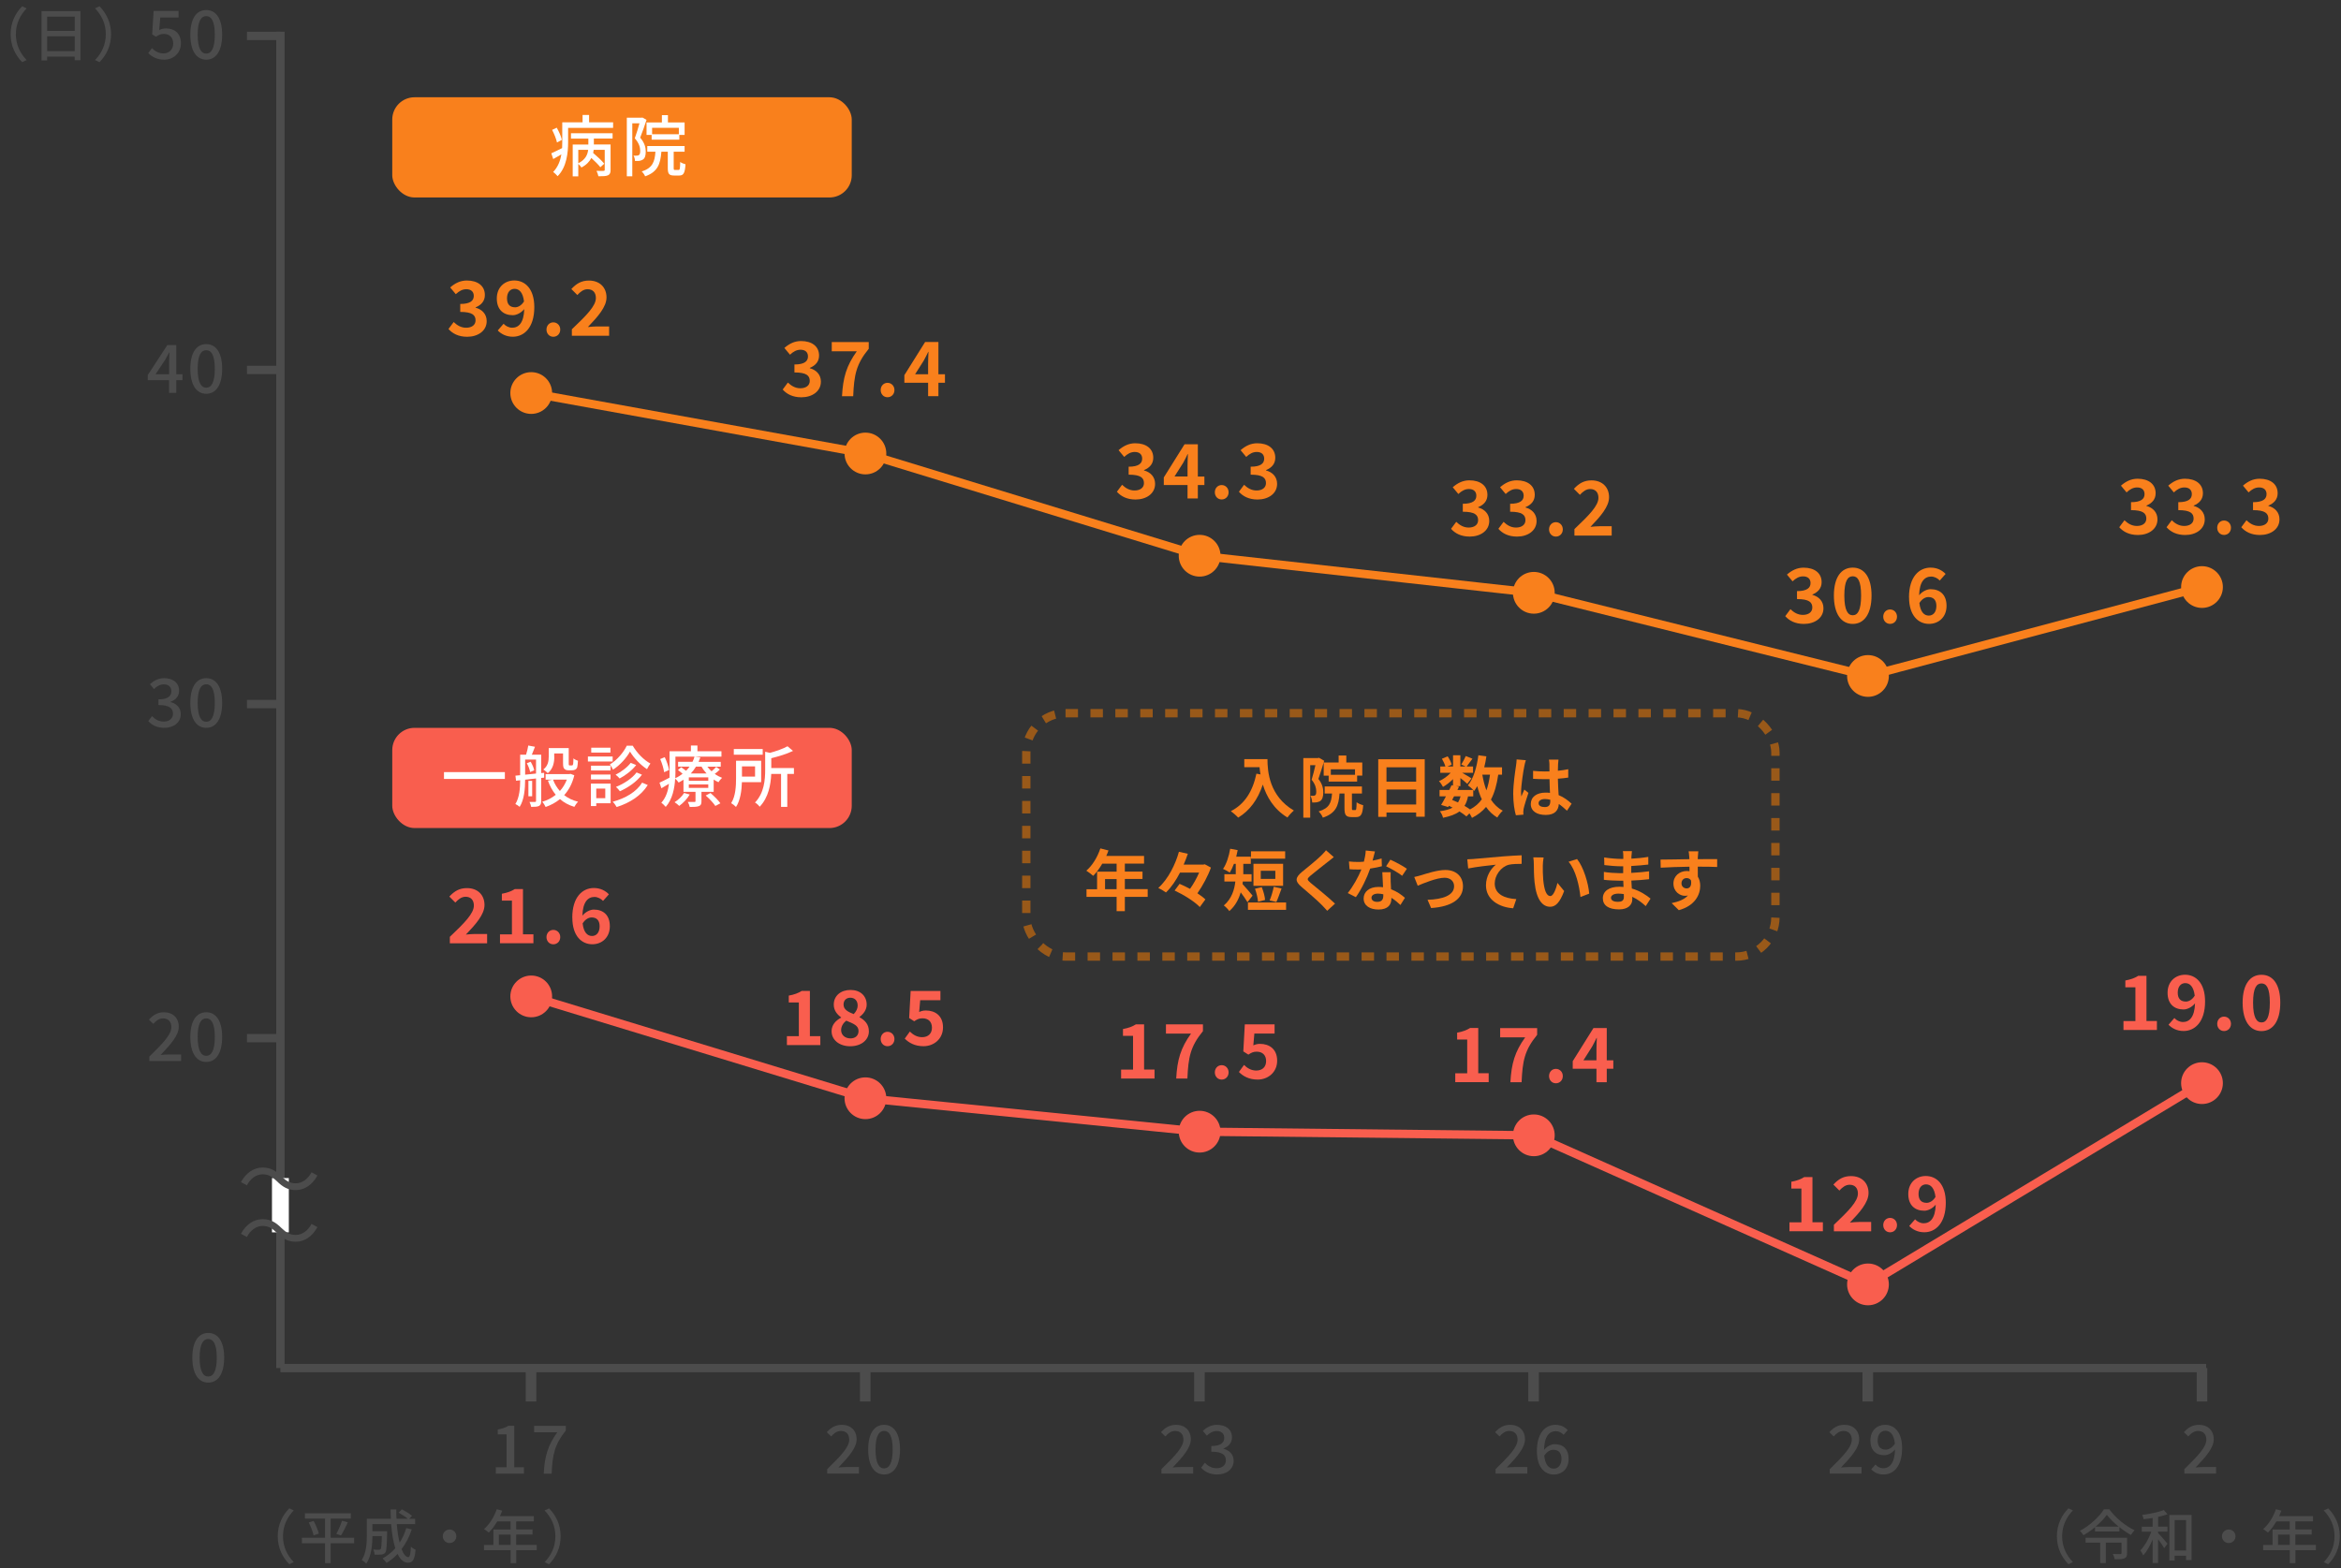 <?xml version="1.0" encoding="UTF-8"?><svg id="_レイヤー_2" xmlns="http://www.w3.org/2000/svg" width="500" height="335" viewBox="0 0 500 335"><rect x="0" y="0" width="500" height="335" fill="#333333" stroke="none"/><defs><style>.cls-1,.cls-2,.cls-3,.cls-4,.cls-5,.cls-6,.cls-7{fill:none;}.cls-1,.cls-2,.cls-3,.cls-5,.cls-6{stroke-width:1.78px;}.cls-1,.cls-2,.cls-4{stroke:#4c4c4c;}.cls-1,.cls-5,.cls-6,.cls-7{stroke-miterlimit:10;}.cls-8{opacity:.5;}.cls-3{stroke:#f9801c;}.cls-4{stroke-width:2.26px;}.cls-9{fill:#fff;}.cls-9,.cls-10,.cls-11,.cls-12,.cls-13{stroke-width:0px;}.cls-10{fill:#4c4c4c;}.cls-11{fill:#ff664d;}.cls-12{fill:#f9801c;}.cls-5{stroke:#ff7f00;stroke-dasharray:0 0 2.66 2.66;}.cls-6{stroke:#f95e4e;}.cls-7{stroke:#fff;stroke-width:3.6px;}.cls-13{fill:#f95e4e;}</style></defs><g class="cls-8"><rect class="cls-5" x="219.2" y="152.37" width="160" height="52" rx="8.38" ry="8.38"/></g><path class="cls-10" d="M4.74,1.34l.95.45c-1.36,1.42-2.3,3.22-2.3,5.52s.94,4.1,2.3,5.52l-.95.45c-1.42-1.44-2.47-3.44-2.47-5.97S3.31,2.77,4.74,1.34Z"/><path class="cls-10" d="M17.19,2.37v10.49h-1.24v-.76h-5.89v.81h-1.19V2.37h8.31ZM10.07,3.55v3.05h5.89v-3.05h-5.89ZM15.96,10.92v-3.17h-5.89v3.17h5.89Z"/><path class="cls-10" d="M21.25,13.28l-.95-.45c1.36-1.42,2.3-3.22,2.3-5.52s-.94-4.1-2.3-5.52l.95-.45c1.42,1.44,2.47,3.44,2.47,5.97s-1.05,4.54-2.47,5.97Z"/><rect class="cls-12" x="83.78" y="20.78" width="98.14" height="21.41" rx="4.76" ry="4.76"/><path class="cls-9" d="M130.95,26.13v1.19h-9.61v3.04c0,2.23-.29,5.34-2.24,7.28-.19-.24-.7-.73-.96-.89,1.04-1.07,1.53-2.41,1.76-3.76-.59.34-1.19.67-1.74.99l-.41-1.23c.61-.26,1.43-.67,2.31-1.11.01-.46.03-.89.03-1.3v-4.21h4.34v-1.57h1.39v1.57h5.14ZM118.96,30.43c-.14-.7-.59-1.83-1.04-2.68l.99-.47c.47.81.96,1.9,1.09,2.6l-1.03.56ZM121.96,28.46h8.88v1.14h-4v1.27h3.57v5.43c0,.61-.11.94-.56,1.16-.44.19-1.09.2-2.04.2-.06-.33-.24-.84-.41-1.16.67.03,1.31.03,1.5.01.2-.01.26-.07.26-.24v-4.26h-2.36c-.03.21-.06.44-.11.67.84.7,1.87,1.67,2.37,2.29l-.83.76c-.41-.53-1.19-1.31-1.93-1.98-.39.76-1.04,1.48-2.13,2.04-.11-.23-.41-.54-.66-.77v2.66h-1.19v-6.8h3.34v-1.27h-3.71v-1.14ZM123.51,34.88c1.54-.76,2-1.86,2.11-2.87h-2.11v2.87Z"/><path class="cls-9" d="M138.09,25.61c-.4,1.2-.9,2.68-1.36,3.8.97,1.13,1.19,2.11,1.19,2.97s-.17,1.41-.59,1.7c-.21.14-.49.24-.77.29-.27.03-.61.03-.94.01-.01-.33-.11-.83-.31-1.14.3.03.54.03.73.01.17,0,.31-.04.44-.13.2-.14.26-.49.26-.9,0-.71-.23-1.64-1.16-2.67.36-.96.73-2.23,1-3.2h-1.53v11.31h-1.17v-12.51h3.14l.2-.04.87.5ZM144.94,36.31c.26,0,.31-.23.34-1.71.26.21.79.41,1.13.5-.11,1.9-.44,2.4-1.33,2.4h-1.11c-1.09,0-1.34-.39-1.34-1.6v-3.49h-1.37c-.2,2.64-.79,4.33-3.47,5.26-.11-.31-.46-.81-.73-1.03,2.3-.74,2.79-2.07,2.93-4.23h-1.74v-1.21h7.97v1.21h-2.33v3.47c0,.39.04.43.3.43h.76ZM141.37,26.16v-1.56h1.29v1.56h3.56v2.67h-1.13v1.01h-5.91v-1.01h-1.09v-2.67h3.29ZM144.99,27.3h-5.71v1.38h5.71v-1.38Z"/><line class="cls-1" x1="59.89" y1="6.77" x2="59.89" y2="292.28"/><line class="cls-1" x1="59.89" y1="292.28" x2="471.2" y2="292.28"/><path class="cls-10" d="M31.66,11.35l.79-1.07c.6.6,1.36,1.13,2.46,1.13,1.19,0,2.08-.8,2.08-2.1s-.8-2.06-2-2.06c-.67,0-1.07.2-1.69.6l-.8-.51.31-5h5.33v1.39h-3.9l-.24,2.7c.46-.23.87-.36,1.44-.36,1.76,0,3.2.99,3.2,3.18s-1.7,3.5-3.54,3.5c-1.66,0-2.7-.67-3.44-1.4Z"/><path class="cls-10" d="M40.65,7.41c0-3.44,1.31-5.27,3.4-5.27s3.4,1.84,3.4,5.27-1.3,5.34-3.4,5.34-3.4-1.9-3.4-5.34ZM45.88,7.41c0-2.94-.76-3.97-1.83-3.97s-1.83,1.03-1.83,3.97.76,4.04,1.83,4.04,1.83-1.1,1.83-4.04Z"/><path class="cls-10" d="M36.12,81.23h-4.56v-1.1l4.18-6.41h1.91v6.24h1.33v1.27h-1.33v2.71h-1.54v-2.71ZM36.12,79.96v-2.58c0-.57.04-1.49.07-2.06h-.06c-.26.51-.54,1-.84,1.53l-2.07,3.11h2.9Z"/><path class="cls-10" d="M40.65,78.79c0-3.44,1.31-5.27,3.4-5.27s3.4,1.84,3.4,5.27-1.3,5.34-3.4,5.34-3.4-1.9-3.4-5.34ZM45.88,78.79c0-2.94-.76-3.97-1.83-3.97s-1.83,1.03-1.83,3.97.76,4.04,1.83,4.04,1.83-1.1,1.83-4.04Z"/><path class="cls-10" d="M31.67,154.06l.8-1.06c.61.63,1.4,1.16,2.48,1.16,1.19,0,2-.64,2-1.67,0-1.13-.74-1.86-3.11-1.86v-1.21c2.07,0,2.76-.76,2.76-1.74,0-.91-.61-1.47-1.61-1.47-.81,0-1.5.4-2.1,1l-.86-1.03c.83-.76,1.8-1.29,3.01-1.29,1.89,0,3.21.97,3.21,2.66,0,1.19-.7,1.97-1.81,2.38v.07c1.21.3,2.17,1.18,2.17,2.57,0,1.84-1.58,2.93-3.51,2.93-1.66,0-2.73-.66-3.43-1.44Z"/><path class="cls-10" d="M40.65,150.16c0-3.44,1.31-5.27,3.4-5.27s3.4,1.84,3.4,5.27-1.3,5.34-3.4,5.34-3.4-1.9-3.4-5.34ZM45.88,150.16c0-2.94-.76-3.97-1.83-3.97s-1.83,1.03-1.83,3.97.76,4.04,1.83,4.04,1.83-1.1,1.83-4.04Z"/><path class="cls-10" d="M31.9,225.74c2.93-2.87,4.7-4.7,4.7-6.3,0-1.11-.6-1.86-1.79-1.86-.83,0-1.51.53-2.07,1.17l-.93-.91c.9-.97,1.83-1.57,3.2-1.57,1.93,0,3.17,1.23,3.17,3.08s-1.7,3.76-3.88,6.04c.53-.06,1.2-.1,1.71-.1h2.67v1.4h-6.78v-.96Z"/><path class="cls-10" d="M40.65,221.54c0-3.44,1.31-5.27,3.4-5.27s3.4,1.84,3.4,5.27-1.3,5.34-3.4,5.34-3.4-1.9-3.4-5.34ZM45.88,221.54c0-2.94-.76-3.97-1.83-3.97s-1.83,1.03-1.83,3.97.76,4.04,1.83,4.04,1.83-1.1,1.83-4.04Z"/><path class="cls-10" d="M105.9,313.48h2.3v-7.03h-1.89v-1.04c.99-.17,1.69-.43,2.29-.8h1.24v8.87h2.06v1.36h-6v-1.36Z"/><path class="cls-10" d="M119.02,306h-4.94v-1.38h6.77v1c-2.41,3.01-2.86,5.24-3.03,9.23h-1.69c.19-3.71.9-6.07,2.89-8.84Z"/><path class="cls-10" d="M176.68,313.88c2.93-2.87,4.7-4.7,4.7-6.3,0-1.11-.6-1.86-1.79-1.86-.83,0-1.51.53-2.07,1.17l-.93-.91c.9-.97,1.83-1.57,3.2-1.57,1.93,0,3.17,1.23,3.17,3.08s-1.7,3.76-3.88,6.04c.53-.06,1.2-.1,1.71-.1h2.67v1.4h-6.78v-.96Z"/><path class="cls-10" d="M185.43,309.68c0-3.44,1.31-5.27,3.4-5.27s3.4,1.84,3.4,5.27-1.3,5.34-3.4,5.34-3.4-1.9-3.4-5.34ZM190.66,309.68c0-2.94-.76-3.97-1.83-3.97s-1.83,1.03-1.83,3.97.76,4.04,1.83,4.04,1.83-1.1,1.83-4.04Z"/><path class="cls-10" d="M248.06,313.88c2.93-2.87,4.7-4.7,4.7-6.3,0-1.11-.6-1.86-1.79-1.86-.83,0-1.51.53-2.07,1.17l-.93-.91c.9-.97,1.83-1.57,3.2-1.57,1.93,0,3.17,1.23,3.17,3.08s-1.7,3.76-3.88,6.04c.53-.06,1.2-.1,1.71-.1h2.67v1.4h-6.78v-.96Z"/><path class="cls-10" d="M256.54,313.58l.8-1.06c.61.63,1.4,1.16,2.49,1.16,1.19,0,2-.64,2-1.67,0-1.13-.74-1.86-3.11-1.86v-1.21c2.07,0,2.76-.76,2.76-1.74,0-.91-.61-1.47-1.61-1.47-.81,0-1.5.4-2.1,1l-.86-1.03c.83-.76,1.8-1.29,3.01-1.29,1.89,0,3.21.97,3.21,2.66,0,1.19-.7,1.97-1.81,2.38v.07c1.21.3,2.17,1.19,2.17,2.57,0,1.84-1.59,2.93-3.51,2.93-1.66,0-2.73-.66-3.43-1.44Z"/><path class="cls-10" d="M319.43,313.88c2.93-2.87,4.7-4.7,4.7-6.3,0-1.11-.6-1.86-1.79-1.86-.83,0-1.51.53-2.07,1.17l-.93-.91c.9-.97,1.83-1.57,3.2-1.57,1.93,0,3.17,1.23,3.17,3.08s-1.7,3.76-3.88,6.04c.53-.06,1.2-.1,1.71-.1h2.67v1.4h-6.78v-.96Z"/><path class="cls-10" d="M328.25,310.07c0-4.03,1.89-5.66,3.97-5.66,1.17,0,2.03.5,2.63,1.13l-.9,1c-.39-.46-1.03-.77-1.66-.77-1.33,0-2.44,1-2.51,4,.61-.76,1.53-1.23,2.29-1.23,1.76,0,2.96,1.04,2.96,3.16s-1.43,3.33-3.14,3.33c-2,0-3.63-1.58-3.63-4.96ZM329.83,310.98c.17,1.9.93,2.79,2.04,2.79.91,0,1.64-.77,1.64-2.07s-.63-1.96-1.74-1.96c-.59,0-1.31.33-1.94,1.24Z"/><path class="cls-10" d="M390.81,313.88c2.93-2.87,4.7-4.7,4.7-6.3,0-1.11-.6-1.86-1.79-1.86-.83,0-1.51.53-2.07,1.17l-.93-.91c.9-.97,1.83-1.57,3.2-1.57,1.93,0,3.17,1.23,3.17,3.08s-1.7,3.76-3.88,6.04c.53-.06,1.2-.1,1.71-.1h2.67v1.4h-6.78v-.96Z"/><path class="cls-10" d="M399.67,313.91l.9-1.01c.39.47,1.03.79,1.64.79,1.34,0,2.47-1.03,2.54-4.03-.61.79-1.53,1.24-2.3,1.24-1.77,0-2.96-1.04-2.96-3.16s1.43-3.33,3.13-3.33c2.01,0,3.64,1.58,3.64,4.97,0,4.03-1.9,5.64-3.97,5.64-1.19,0-2.04-.49-2.63-1.11ZM402.75,309.71c.63,0,1.39-.37,1.97-1.27-.19-1.89-.96-2.76-2.07-2.76-.9,0-1.61.76-1.61,2.06s.6,1.97,1.71,1.97Z"/><path class="cls-10" d="M41.08,290.05c0-3.44,1.31-5.27,3.4-5.27s3.4,1.84,3.4,5.27-1.3,5.34-3.4,5.34-3.4-1.9-3.4-5.34ZM46.3,290.05c0-2.94-.76-3.97-1.83-3.97s-1.83,1.03-1.83,3.97.76,4.04,1.83,4.04,1.83-1.1,1.83-4.04Z"/><line class="cls-4" x1="398.93" y1="292.28" x2="398.93" y2="299.42"/><line class="cls-4" x1="327.55" y1="292.28" x2="327.55" y2="299.42"/><line class="cls-4" x1="256.18" y1="292.28" x2="256.18" y2="299.42"/><line class="cls-4" x1="184.8" y1="292.28" x2="184.8" y2="299.42"/><line class="cls-4" x1="113.42" y1="292.28" x2="113.42" y2="299.42"/><line class="cls-4" x1="470.31" y1="292.28" x2="470.31" y2="299.42"/><line class="cls-2" x1="59.89" y1="221.8" x2="52.75" y2="221.8"/><line class="cls-2" x1="59.89" y1="150.42" x2="52.75" y2="150.42"/><line class="cls-2" x1="59.89" y1="79.04" x2="52.75" y2="79.04"/><line class="cls-2" x1="59.89" y1="7.67" x2="52.75" y2="7.67"/><path class="cls-10" d="M466.54,313.88c2.93-2.87,4.7-4.7,4.7-6.3,0-1.11-.6-1.86-1.79-1.86-.83,0-1.51.53-2.07,1.17l-.93-.91c.9-.97,1.83-1.57,3.2-1.57,1.93,0,3.17,1.23,3.17,3.08s-1.7,3.76-3.88,6.04c.53-.06,1.2-.1,1.71-.1h2.67v1.4h-6.78v-.96Z"/><path class="cls-10" d="M441.79,322.25l.95.45c-1.36,1.42-2.3,3.22-2.3,5.52s.94,4.1,2.3,5.52l-.95.45c-1.42-1.44-2.47-3.44-2.47-5.97s1.05-4.54,2.47-5.97Z"/><path class="cls-10" d="M450.52,322.47c1.34,1.84,3.45,3.55,5.39,4.46-.29.29-.56.69-.77,1.02-.81-.45-1.67-1.04-2.47-1.69v.94h-5.21v-.92c-.76.64-1.61,1.22-2.47,1.72-.15-.28-.49-.69-.75-.94,2.11-1.12,4.17-3.04,5.12-4.6h1.17ZM454.3,331.85c0,.59-.12.9-.57,1.09-.44.19-1.1.2-2.06.2-.06-.35-.24-.81-.4-1.14.67.04,1.41.02,1.59.02.2-.01.26-.05.26-.2v-2.24h-3.34v4.37h-1.21v-4.37h-3.12v-1.05h8.86v3.31ZM452.5,326.16c-1-.83-1.91-1.71-2.51-2.52-.56.8-1.41,1.69-2.4,2.52h4.91Z"/><path class="cls-10" d="M460.93,326.16h2.01v1.07h-2.01v.29c.49.49,1.72,1.91,2.01,2.29l-.7.95c-.25-.45-.82-1.25-1.31-1.91v5.09h-1.16v-5.02c-.56,1.32-1.27,2.6-2.01,3.39-.12-.33-.4-.77-.61-1.08.91-.91,1.81-2.51,2.34-3.99h-2.04v-1.07h2.32v-1.86c-.65.11-1.31.19-1.92.26-.05-.25-.2-.64-.32-.9,1.64-.22,3.52-.61,4.64-1.05l.77.9c-.59.22-1.27.41-2,.55v2.1ZM468.09,323.65v9.65h-1.19v-.92h-2.44v1.01h-1.12v-9.73h4.75ZM466.91,331.26v-6.5h-2.44v6.5h2.44Z"/><path class="cls-10" d="M477.47,328.22c0,.8-.65,1.45-1.45,1.45s-1.45-.65-1.45-1.45.65-1.45,1.45-1.45,1.45.65,1.45,1.45Z"/><path class="cls-10" d="M494.65,331.2h-4.39v2.76h-1.2v-2.76h-5.69v-1.12h2.01v-3.3h3.67v-1.72h-2.86c-.54.92-1.16,1.75-1.8,2.37-.22-.2-.72-.57-1.01-.75,1.15-.99,2.15-2.57,2.72-4.24l1.17.31c-.15.39-.32.8-.49,1.17h7.24v1.12h-3.77v1.72h3.49v1.09h-3.49v2.21h4.39v1.12ZM489.06,330.07v-2.21h-2.51v2.21h2.51Z"/><path class="cls-10" d="M497.27,334.2l-.95-.45c1.36-1.42,2.3-3.22,2.3-5.52s-.94-4.1-2.3-5.52l.95-.45c1.42,1.44,2.47,3.44,2.47,5.97s-1.05,4.54-2.47,5.97Z"/><line class="cls-7" x1="59.89" y1="251.69" x2="59.89" y2="263.29"/><path class="cls-10" d="M56.1,250.89c-1.41,0-2.64.95-3.37,2.35l-1.27-.68c1.12-2.03,2.77-3.12,4.66-3.12,1.62,0,2.76.66,4.01,1.91.96.91,1.75,1.46,3.03,1.46,1.41,0,2.64-.95,3.37-2.35l1.27.68c-1.12,2.03-2.76,3.12-4.66,3.12-1.62,0-2.76-.66-4.01-1.91-.96-.91-1.73-1.46-3.03-1.46Z"/><path class="cls-10" d="M56.1,261.92c-1.41,0-2.64.95-3.37,2.35l-1.27-.68c1.12-2.03,2.77-3.12,4.66-3.12,1.62,0,2.76.66,4.01,1.91.96.91,1.75,1.46,3.03,1.46,1.41,0,2.64-.95,3.37-2.35l1.27.68c-1.12,2.03-2.76,3.12-4.66,3.12-1.62,0-2.76-.66-4.01-1.91-.96-.91-1.73-1.46-3.03-1.46Z"/><rect class="cls-13" x="83.78" y="155.5" width="98.14" height="21.41" rx="4.76" ry="4.76"/><path class="cls-11" d="M107.83,164.96v1.46h-13v-1.46h13Z"/><path class="cls-11" d="M115.59,166.19v4.93c0,.56-.11.89-.47,1.07-.36.17-.87.2-1.67.2-.04-.29-.2-.79-.36-1.06.53.01,1.03.01,1.17,0,.17,0,.23-.06.23-.21v-4.8l-2.33.26c-.01,1.83-.17,4.26-1.17,5.8-.19-.19-.64-.47-.91-.6.89-1.43,1.01-3.43,1.03-5.08l-.89.1-.13-1.08,1.01-.1v-4.38h1.26c.19-.61.39-1.39.47-1.96l1.43.27c-.23.57-.47,1.19-.67,1.69h2v3.93l.63-.06v1.03s-.63.07-.63.07ZM114.49,165.26v-2.98h-2.33v3.23l2.33-.24ZM113.33,162.74c.36.56.67,1.33.77,1.83l-.87.37c-.09-.51-.37-1.3-.71-1.87l.81-.33ZM113.66,170.12h-.8v-3.29h.8v3.29ZM122.66,165.62c-.41,1.76-1.17,3.16-2.16,4.26.81.64,1.81,1.13,2.97,1.41-.26.24-.63.76-.8,1.09-1.2-.36-2.21-.91-3.07-1.66-.9.74-1.93,1.29-3.06,1.69-.16-.33-.47-.86-.73-1.11,1.06-.31,2.04-.81,2.89-1.49-.7-.86-1.26-1.87-1.67-3.03l.94-.21h-1.43v-1.18h5.07l.23-.06.81.3ZM118.39,161.69c0,1.14-.23,2.56-1.39,3.49-.2-.21-.69-.63-.96-.77,1.03-.79,1.16-1.86,1.16-2.74v-1.84h4.27v3.21c0,.24,0,.4.06.44.04.04.11.06.2.06h.31c.1,0,.2-.01.24-.04.06-.04.11-.13.14-.31s.04-.61.06-1.16c.21.2.64.41.96.51-.03.54-.09,1.16-.16,1.39-.09.24-.24.41-.46.51-.17.09-.46.13-.69.13h-.73c-.29,0-.64-.07-.84-.29-.21-.2-.3-.46-.3-1.27v-2.03h-1.89v.71ZM118.12,166.56c.33.91.83,1.73,1.46,2.44.63-.69,1.13-1.51,1.49-2.44h-2.94Z"/><path class="cls-11" d="M130.85,162.69h-5.28v-1.06h5.28v1.06ZM130.42,171.61h-3.07v.6h-1.14v-4.8h4.21v4.2ZM130.41,164.61h-4.18v-1.03h4.18v1.03ZM126.22,165.48h4.18v1.04h-4.18v-1.04ZM130.38,160.79h-4.1v-1.04h4.1v1.04ZM127.35,168.48v2.06h1.93v-2.06h-1.93ZM135.14,159.32c.91,1.56,2.38,3.07,3.78,3.81-.24.31-.53.8-.73,1.2-1.37-.89-2.84-2.41-3.63-3.76-.73,1.31-2.11,2.9-3.63,3.86-.14-.33-.44-.81-.67-1.11,1.51-.9,2.94-2.59,3.61-4h1.26ZM138.35,167.72c-1.39,2.24-3.78,3.8-6.64,4.7-.19-.34-.53-.83-.84-1.13,2.73-.73,5.08-2.13,6.28-4.08l1.2.51ZM135.88,163.45c-.89,1.13-2.26,2.2-3.54,2.87-.21-.26-.56-.6-.86-.81,1.16-.56,2.51-1.57,3.23-2.53l1.17.47ZM137.11,165.52c-1.13,1.49-2.93,2.74-4.71,3.53-.2-.29-.54-.67-.84-.93,1.64-.64,3.46-1.81,4.4-3.09l1.16.49Z"/><path class="cls-11" d="M153.75,164.41c-.33.34-.73.67-1.1.93.5.36,1.03.64,1.57.84-.24.23-.6.64-.76.94-.36-.16-.7-.34-1.03-.57v2.63h-2.61v2c0,.59-.11.87-.54,1.04-.46.17-1.06.19-1.96.19-.07-.33-.24-.79-.41-1.07.61.01,1.21.01,1.4,0,.19,0,.24-.04.24-.2v-1.96h-2.57v-2.6c-.33.21-.67.43-1.04.61-.16-.27-.47-.63-.74-.83-.11,2.03-.57,4.41-2.01,6.03-.2-.24-.69-.73-.94-.88,1.03-1.14,1.46-2.61,1.63-4.06-.54.34-1.09.67-1.61.96l-.41-1.19c.56-.24,1.31-.64,2.14-1.07.01-.37.01-.73.01-1.07v-4.57h4.56v-1.23h1.39v1.23h5.13v1.14h-9.83v3.43c0,.37-.01.77-.03,1.19.59-.27,1.1-.6,1.56-.96-.3-.27-.67-.56-.99-.79l.7-.6c.31.21.7.5,1.03.76.29-.29.54-.59.76-.89h-2.46v-1.03h3.08c.19-.37.33-.74.43-1.11l1.24.16c-.1.31-.23.64-.37.96h4.73v1.03h-2.86c.26.34.56.69.9.99.36-.3.76-.67.99-.94l.8.57ZM141.85,164.98c-.1-.74-.44-1.91-.84-2.81l.97-.4c.43.89.81,2.03.91,2.74l-1.04.47ZM147.31,169.75c-.53.93-1.43,1.84-2.24,2.43-.21-.23-.69-.61-.99-.79.8-.5,1.59-1.23,2.03-1.97l1.2.33ZM151.28,166.08h-4.16v.73h4.16v-.73ZM151.28,167.59h-4.16v.74h4.16v-.74ZM148.65,163.79c-.3.5-.67,1-1.1,1.46h3.36c-.41-.46-.79-.94-1.07-1.46h-1.19ZM151.75,169.43c.76.66,1.69,1.56,2.11,2.19l-1.07.57c-.39-.61-1.29-1.57-2.06-2.23l1.01-.53Z"/><path class="cls-11" d="M158.46,167.12c-.06,1.73-.31,3.84-1.26,5.28-.2-.23-.76-.66-1.03-.81.96-1.51,1.04-3.7,1.04-5.33v-3.73h5.36v4.58h-4.11ZM162.9,161.24h-6.17v-1.21h6.17v1.21ZM158.47,163.74v2.18h2.8v-2.18h-2.8ZM169.58,165.35h-1.43v7.04h-1.33v-7.04h-2.1c-.09,2.2-.56,5.03-2.47,7.01-.19-.29-.66-.74-.99-.9,1.97-2.06,2.17-4.86,2.17-7.01v-3.84l1.01.24c1.41-.39,2.87-.9,3.76-1.41l1.17.99c-1.29.64-3.03,1.16-4.64,1.56v2.1h4.84v1.27Z"/><path class="cls-9" d="M107.83,164.96v1.46h-13v-1.46h13Z"/><path class="cls-9" d="M115.59,166.19v4.93c0,.56-.11.89-.47,1.07-.36.17-.87.2-1.67.2-.04-.29-.2-.79-.36-1.06.53.01,1.03.01,1.17,0,.17,0,.23-.06.23-.21v-4.8l-2.33.26c-.01,1.83-.17,4.26-1.17,5.8-.19-.19-.64-.47-.91-.6.89-1.43,1.01-3.43,1.03-5.08l-.89.1-.13-1.08,1.01-.1v-4.38h1.26c.19-.61.39-1.39.47-1.96l1.43.27c-.23.57-.47,1.19-.67,1.69h2v3.93l.63-.06v1.03s-.63.07-.63.07ZM114.49,165.26v-2.98h-2.33v3.23l2.33-.24ZM113.33,162.74c.36.56.67,1.33.77,1.83l-.87.37c-.09-.51-.37-1.3-.71-1.87l.81-.33ZM113.66,170.12h-.8v-3.29h.8v3.29ZM122.66,165.62c-.41,1.76-1.17,3.16-2.16,4.26.81.64,1.81,1.13,2.97,1.41-.26.24-.63.76-.8,1.09-1.2-.36-2.21-.91-3.07-1.66-.9.74-1.93,1.29-3.06,1.69-.16-.33-.47-.86-.73-1.11,1.06-.31,2.04-.81,2.89-1.49-.7-.86-1.26-1.87-1.67-3.03l.94-.21h-1.43v-1.18h5.07l.23-.06.81.3ZM118.39,161.69c0,1.14-.23,2.56-1.39,3.49-.2-.21-.69-.63-.96-.77,1.03-.79,1.16-1.86,1.16-2.74v-1.84h4.27v3.21c0,.24,0,.4.06.44.04.04.11.06.2.06h.31c.1,0,.2-.01.24-.04.06-.04.11-.13.14-.31s.04-.61.06-1.16c.21.2.64.41.96.51-.03.54-.09,1.16-.16,1.39-.09.24-.24.41-.46.51-.17.09-.46.13-.69.13h-.73c-.29,0-.64-.07-.84-.29-.21-.2-.3-.46-.3-1.27v-2.03h-1.89v.71ZM118.12,166.56c.33.91.83,1.73,1.46,2.44.63-.69,1.13-1.51,1.49-2.44h-2.94Z"/><path class="cls-9" d="M130.85,162.69h-5.28v-1.06h5.28v1.06ZM130.42,171.61h-3.07v.6h-1.14v-4.8h4.21v4.2ZM130.41,164.61h-4.18v-1.03h4.18v1.03ZM126.22,165.48h4.18v1.04h-4.18v-1.04ZM130.38,160.79h-4.1v-1.04h4.1v1.04ZM127.35,168.48v2.06h1.93v-2.06h-1.93ZM135.14,159.32c.91,1.56,2.38,3.07,3.78,3.81-.24.31-.53.8-.73,1.2-1.37-.89-2.84-2.41-3.63-3.76-.73,1.31-2.11,2.9-3.63,3.86-.14-.33-.44-.81-.67-1.11,1.51-.9,2.94-2.59,3.61-4h1.26ZM138.35,167.72c-1.39,2.24-3.78,3.8-6.64,4.7-.19-.34-.53-.83-.84-1.13,2.73-.73,5.08-2.13,6.28-4.08l1.2.51ZM135.88,163.45c-.89,1.13-2.26,2.2-3.54,2.87-.21-.26-.56-.6-.86-.81,1.16-.56,2.51-1.57,3.23-2.53l1.17.47ZM137.11,165.52c-1.13,1.49-2.93,2.74-4.71,3.53-.2-.29-.54-.67-.84-.93,1.64-.64,3.46-1.81,4.4-3.09l1.16.49Z"/><path class="cls-9" d="M153.75,164.41c-.33.34-.73.67-1.1.93.5.36,1.03.64,1.57.84-.24.23-.6.64-.76.94-.36-.16-.7-.34-1.03-.57v2.63h-2.61v2c0,.59-.11.87-.54,1.04-.46.17-1.06.19-1.96.19-.07-.33-.24-.79-.41-1.07.61.01,1.21.01,1.4,0,.19,0,.24-.04.24-.2v-1.96h-2.57v-2.6c-.33.21-.67.43-1.04.61-.16-.27-.47-.63-.74-.83-.11,2.03-.57,4.41-2.01,6.03-.2-.24-.69-.73-.94-.88,1.03-1.14,1.46-2.61,1.63-4.06-.54.34-1.09.67-1.61.96l-.41-1.19c.56-.24,1.31-.64,2.14-1.07.01-.37.01-.73.01-1.07v-4.57h4.56v-1.23h1.39v1.23h5.13v1.14h-9.83v3.43c0,.37-.01.77-.03,1.19.59-.27,1.1-.6,1.56-.96-.3-.27-.67-.56-.99-.79l.7-.6c.31.21.7.5,1.03.76.29-.29.54-.59.76-.89h-2.46v-1.03h3.08c.19-.37.33-.74.43-1.11l1.24.16c-.1.31-.23.64-.37.96h4.73v1.03h-2.86c.26.34.56.69.9.99.36-.3.76-.67.99-.94l.8.57ZM141.85,164.98c-.1-.74-.44-1.91-.84-2.81l.97-.4c.43.89.81,2.03.91,2.74l-1.04.47ZM147.31,169.75c-.53.93-1.43,1.84-2.24,2.43-.21-.23-.69-.61-.99-.79.8-.5,1.59-1.23,2.03-1.97l1.2.33ZM151.28,166.08h-4.16v.73h4.16v-.73ZM151.28,167.59h-4.16v.74h4.16v-.74ZM148.65,163.79c-.3.5-.67,1-1.1,1.46h3.36c-.41-.46-.79-.94-1.07-1.46h-1.19ZM151.75,169.43c.76.66,1.69,1.56,2.11,2.19l-1.07.57c-.39-.61-1.29-1.57-2.06-2.23l1.01-.53Z"/><path class="cls-9" d="M158.46,167.12c-.06,1.73-.31,3.84-1.26,5.28-.2-.23-.76-.66-1.03-.81.96-1.51,1.04-3.7,1.04-5.33v-3.73h5.36v4.58h-4.11ZM162.9,161.24h-6.17v-1.21h6.17v1.21ZM158.47,163.74v2.18h2.8v-2.18h-2.8ZM169.58,165.35h-1.43v7.04h-1.33v-7.04h-2.1c-.09,2.2-.56,5.03-2.47,7.01-.19-.29-.66-.74-.99-.9,1.97-2.06,2.17-4.86,2.17-7.01v-3.84l1.01.24c1.41-.39,2.87-.9,3.76-1.41l1.17.99c-1.29.64-3.03,1.16-4.64,1.56v2.1h4.84v1.27Z"/><path class="cls-12" d="M270.71,162.16c0,2.7.39,7.91,5.64,11.01-.37.3-1.07,1.04-1.37,1.49-2.96-1.79-4.47-4.49-5.26-7.04-1.07,3.2-2.79,5.57-5.27,7.06-.31-.36-1.11-1.06-1.56-1.38,2.97-1.5,4.67-4.26,5.46-8.01l.87.16c-.1-.54-.16-1.06-.2-1.54h-3.26v-1.73h4.94Z"/><path class="cls-12" d="M282.83,162.54c-.37,1.21-.84,2.77-1.24,3.88.86,1.08,1.04,2.04,1.04,2.87,0,.91-.19,1.51-.63,1.83-.23.16-.5.24-.83.3-.24.03-.59.04-.91.03-.01-.4-.14-1.04-.37-1.44.26.01.44.01.63.01.16-.01.29-.04.4-.13.16-.11.21-.4.21-.8,0-.66-.19-1.54-.99-2.5.29-.9.59-2.14.81-3.11h-1.11v11.21h-1.47v-12.73h3.1l.24-.07,1.11.64ZM289.45,173.07c.23,0,.27-.21.3-1.67.31.26,1,.53,1.41.63-.14,2-.51,2.54-1.53,2.54h-.96c-1.24,0-1.51-.49-1.51-1.94v-3.1h-1.06c-.17,2.58-.77,4.23-3.56,5.16-.14-.4-.56-1.03-.9-1.33,2.29-.69,2.71-1.84,2.86-3.83h-1.57v-1.51h7.96v1.51h-2.14v3.08c0,.41.03.46.23.46h.47ZM285.91,162.91v-1.5h1.64v1.5h3.41v2.8h-1.1v1.27h-6.08v-1.26h-1.06v-2.81h3.19ZM289.41,164.36h-5.17v1.17h5.17v-1.17Z"/><path class="cls-12" d="M304.3,162.21v12.28h-1.83v-.9h-6.34v.93h-1.76v-12.31h9.93ZM296.13,163.93v3.07h6.34v-3.07h-6.34ZM302.47,171.88v-3.2h-6.34v3.2h6.34Z"/><path class="cls-12" d="M320,165.5c-.3,2.11-.79,3.88-1.56,5.33.66,1.01,1.49,1.83,2.53,2.37-.39.34-.91,1-1.17,1.47-.97-.59-1.76-1.34-2.4-2.27-.79.94-1.77,1.71-3.01,2.34-.1-.24-.31-.63-.54-.97l-.64.66c-.39-.33-.9-.7-1.49-1.07-.84.63-1.98,1.04-3.51,1.36-.1-.49-.4-1.06-.67-1.4,1.16-.16,2.04-.39,2.71-.77-.26-.14-.53-.27-.8-.39l-.16.27-1.49-.46c.31-.5.67-1.14,1.03-1.83h-1.36v-1.37h2.07c.17-.36.34-.7.49-1.01l.31.07v-1.37c-.66.66-1.43,1.26-2.14,1.66-.19-.37-.54-.93-.86-1.23.87-.36,1.83-1.04,2.51-1.79h-2.23v-1.34h1.09c-.13-.49-.44-1.14-.74-1.66l1.23-.51c.37.54.74,1.27.86,1.77l-.91.4h1.2v-2.4h1.56v2.4h1.13l-.94-.42c.33-.51.73-1.27.96-1.81l1.43.57c-.44.61-.89,1.21-1.23,1.66h1.36v1.34h-2.34c.69.39,1.7.99,2.01,1.2l-.9,1.17c-.31-.3-.91-.8-1.47-1.24v1.73h-.91l.61.13-.34.69h3.4c-.33-.33-.84-.77-1.16-.99,1.21-1.46,1.9-3.88,2.24-6.43l1.71.23c-.11.8-.27,1.58-.46,2.34h3.8v1.57h-.8ZM310.15,170.9c.43.17.84.34,1.26.54.23-.36.41-.79.54-1.3h-1.39l-.41.76ZM313.55,170.14c-.16.8-.4,1.47-.76,2.03.44.26.86.51,1.19.76,1.06-.56,1.89-1.27,2.51-2.16-.4-.84-.71-1.79-.97-2.81-.2.37-.43.71-.66,1.03-.06-.06-.11-.13-.2-.21v1.37h-1.11ZM316.6,165.5c.2,1.2.49,2.33.87,3.36.36-.97.61-2.1.77-3.36h-1.64Z"/><path class="cls-12" d="M325.57,163.7c-.21.96-.69,4.1-.69,5.53,0,.29.01.64.06.93.19-.5.43-.99.64-1.47l.87.71c-.4,1.17-.86,2.63-1.03,3.4-.04.2-.07.51-.07.67,0,.14.01.38.03.58l-1.61.13c-.3-1-.57-2.63-.57-4.57,0-2.16.43-4.86.59-5.96.06-.4.13-.94.14-1.4l1.97.17c-.11.29-.29,1.01-.33,1.27ZM332.78,163.2c-.01.31-.03.84-.04,1.47.79-.07,1.53-.19,2.21-.33v1.79c-.69.1-1.43.19-2.21.24.03,1.39.1,2.53.16,3.5,1.19.49,2.09,1.21,2.77,1.84l-.99,1.5c-.6-.56-1.17-1.06-1.74-1.44-.09,1.37-.86,2.34-2.79,2.34s-3.2-.83-3.2-2.33,1.23-2.44,3.17-2.44c.33,0,.64.01.93.06-.03-.89-.09-1.93-.1-2.94-.34.01-.69.01-1.01.01-.84,0-1.66-.03-2.5-.08v-1.7c.81.09,1.64.13,2.5.13.33,0,.67,0,1-.01,0-.7-.01-1.29-.01-1.58,0-.21-.04-.66-.1-.94h2.04c-.04.27-.07.61-.09.93ZM329.95,172.43c.87,0,1.17-.46,1.17-1.3v-.26c-.37-.1-.76-.16-1.14-.16-.81,0-1.36.34-1.36.89,0,.58.57.83,1.33.83Z"/><path class="cls-12" d="M245.13,191.61h-4.88v3.06h-1.76v-3.06h-6.43v-1.63h2.26v-3.76h4.17v-1.7h-3.06c-.59,1.01-1.27,1.93-1.94,2.6-.33-.29-1.06-.86-1.47-1.1,1.29-1.09,2.39-2.91,3-4.76l1.73.44c-.13.4-.29.79-.47,1.17h8.07v1.64h-4.1v1.7h3.77v1.58h-3.77v2.17h4.88v1.63ZM238.49,189.98v-2.17h-2.47v2.17h2.47Z"/><path class="cls-12" d="M258.63,185.37c-.61,1.74-1.73,3.83-2.88,5.48.67.44,1.27.89,1.7,1.31l-1.19,1.63c-1.07-1.14-3.44-2.63-5.38-3.53l1.06-1.43c.7.3,1.47.67,2.23,1.07.76-1.06,1.46-2.34,1.94-3.47h-4.08c-.83,1.61-1.83,3.13-3,4.24-.4-.3-1.16-.74-1.64-.96,2.14-1.9,3.7-5.14,4.41-7.73l1.9.43c-.26.76-.54,1.53-.89,2.31h4.2l.31-.07,1.31.7Z"/><path class="cls-12" d="M266.44,192.75c-.33-.57-.91-1.4-1.44-2.1-.43,1.47-1.17,2.91-2.44,4-.23-.36-.86-.99-1.17-1.2,1.69-1.44,2.26-3.37,2.46-5.11h-2.34v-1.57h2.43v-2.21h-.39c-.27.71-.57,1.36-.89,1.87-.33-.24-1.06-.63-1.44-.79.73-1.03,1.26-2.7,1.53-4.31l1.6.3c-.09.47-.2.94-.31,1.4h3.11v1.53h-1.6v2.21h1.77v1.57h-1.87c-.01.19-.03.36-.06.54.57.59,1.83,2.1,2.14,2.47l-1.09,1.4ZM274.69,192.81v1.57h-8.15v-1.57h8.15ZM274.49,183.45h-7.3v-1.57h7.3v1.57ZM274.05,189.25h-6.33v-4.7h6.33v4.7ZM268.69,192.65c-.04-.73-.33-1.9-.64-2.77l1.44-.34c.36.86.66,1.97.71,2.73l-1.51.39ZM272.39,186.04h-3.11v1.73h3.11v-1.73ZM271.18,192.37c.34-.79.7-2.01.87-2.91l1.67.36c-.39,1.04-.77,2.19-1.11,2.89l-1.43-.33Z"/><path class="cls-12" d="M283.64,184.1c-.93.74-2.81,2.2-3.77,3.01-.76.66-.74.81.03,1.49,1.07.9,3.78,3.04,5.24,4.46l-1.67,1.53c-.4-.44-.81-.9-1.24-1.33-.87-.9-2.97-2.68-4.27-3.8-1.43-1.21-1.31-1.97.11-3.17,1.13-.91,3.08-2.5,4.04-3.43.41-.41.87-.87,1.1-1.21l1.67,1.47c-.44.34-.91.71-1.24.99Z"/><path class="cls-12" d="M293.16,183.87c.7-.13,1.37-.29,1.93-.46l.06,1.66c-.66.17-1.54.36-2.5.5-.69,2-1.9,4.5-3.06,6.11l-1.73-.88c1.13-1.4,2.29-3.5,2.91-5.04-.26.01-.5.01-.74.01-.59,0-1.17-.01-1.79-.06l-.13-1.66c.61.07,1.37.1,1.9.1.43,0,.86-.01,1.3-.06.2-.79.36-1.64.39-2.38l1.97.2c-.11.46-.3,1.19-.51,1.96ZM297.02,188.18c.01.41.06,1.1.09,1.81,1.23.46,2.23,1.17,2.96,1.83l-.96,1.53c-.5-.46-1.14-1.06-1.93-1.53v.14c0,1.33-.73,2.36-2.76,2.36-1.77,0-3.17-.79-3.17-2.36,0-1.4,1.17-2.47,3.16-2.47.34,0,.66.03.99.06-.06-1.06-.13-2.33-.16-3.2h1.79c-.04.6-.01,1.2,0,1.83ZM294.16,192.68c.99,0,1.29-.54,1.29-1.33v-.29c-.37-.09-.76-.14-1.16-.14-.83,0-1.36.37-1.36.87,0,.53.44.89,1.23.89ZM296.05,185.08l.91-1.41c1.03.44,2.8,1.41,3.53,1.94l-1.01,1.5c-.83-.66-2.46-1.58-3.43-2.03Z"/><path class="cls-12" d="M303.57,186.98c.97-.3,3.4-1.11,5.13-1.11,2.26,0,3.77,1.34,3.77,3.5,0,2.58-2.27,4.34-6.81,4.63l-.76-1.76c3.27-.09,5.67-.96,5.67-2.9,0-1.07-.8-1.81-2.04-1.81-1.66,0-4.51,1.19-5.73,1.7l-.74-1.86c.43-.09,1.09-.26,1.51-.39Z"/><path class="cls-12" d="M314.8,183.51c1.19-.1,3.54-.31,6.16-.54,1.47-.11,3.04-.21,4.04-.24v1.83c-.76.01-1.99.01-2.74.19-1.73.46-3.01,2.31-3.01,4.01,0,2.34,2.2,3.2,4.61,3.33l-.67,1.96c-2.98-.2-5.81-1.81-5.81-4.9,0-2.06,1.16-3.68,2.11-4.41-1.34.14-4.26.46-5.91.81l-.19-1.96c.57-.01,1.13-.04,1.41-.07Z"/><path class="cls-12" d="M329.52,184.94c-.01.93,0,2,.09,3.03.2,2.06.63,3.47,1.53,3.47.67,0,1.24-1.67,1.51-2.81l1.43,1.74c-.94,2.49-1.84,3.36-2.99,3.36-1.57,0-2.93-1.41-3.33-5.24-.14-1.31-.16-2.98-.16-3.86,0-.4-.03-1.01-.11-1.46l2.2.03c-.1.51-.17,1.34-.17,1.74ZM339.43,190.92l-1.87.73c-.23-2.3-.99-5.77-2.54-7.54l1.81-.58c1.36,1.64,2.44,5.21,2.6,7.4Z"/><path class="cls-12" d="M348.45,182.87c-.01.14-.01.36-.01.58,1.17-.06,2.36-.17,3.61-.38v1.64c-.96.11-2.26.24-3.64.31v1.47c1.44-.07,2.66-.19,3.81-.34v1.69c-1.3.14-2.41.24-3.79.29.03.54.06,1.13.1,1.7,1.8.51,3.17,1.47,4,2.16l-1.03,1.6c-.77-.71-1.74-1.47-2.88-1.99.01.2.01.37.01.53,0,1.21-.93,2.16-2.81,2.16-2.29,0-3.48-.87-3.48-2.38s1.33-2.46,3.53-2.46c.3,0,.6.01.89.04-.03-.44-.04-.9-.06-1.33h-.74c-.83,0-2.46-.07-3.4-.19v-1.69c.91.17,2.67.27,3.43.27h.69c0-.47,0-.99.01-1.47h-.53c-.9,0-2.56-.13-3.5-.26l-.04-1.63c1.03.17,2.66.31,3.53.31h.56v-.67c0-.27-.03-.71-.09-.99h1.93c-.04.29-.07.64-.09,1.01ZM345.57,192.67c.76,0,1.26-.21,1.26-1.04,0-.16,0-.36-.01-.61-.39-.06-.77-.1-1.17-.1-1.01,0-1.57.4-1.57.88,0,.54.51.87,1.5.87Z"/><path class="cls-12" d="M362.63,183.12c0,.11,0,.27-.01.44,1.44,0,3.4-.03,4.14-.01v1.68c-.87-.04-2.2-.07-4.14-.07,0,.73.01,1.51.01,2.14.34.54.51,1.21.51,1.96,0,1.86-1.08,4.23-4.57,5.2l-1.53-1.51c1.44-.3,2.7-.77,3.48-1.63-.2.04-.41.07-.64.07-1.1,0-2.46-.89-2.46-2.63,0-1.61,1.3-2.67,2.86-2.67.2,0,.39.01.57.04,0-.31,0-.64-.01-.96-2.16.03-4.38.11-6.14.21l-.04-1.73c1.63,0,4.23-.06,6.17-.09-.01-.19-.01-.33-.03-.44-.04-.59-.1-1.07-.14-1.24h2.07c-.03.23-.09,1-.1,1.23ZM360.24,189.81c.6,0,1.13-.46.93-1.71-.2-.33-.54-.5-.93-.5-.56,0-1.1.38-1.1,1.14,0,.66.53,1.07,1.1,1.07Z"/><path class="cls-12" d="M452.64,112.64l1.11-1.49c.71.69,1.57,1.22,2.65,1.22,1.2,0,2.02-.58,2.02-1.57,0-1.12-.69-1.81-3.27-1.81v-1.7c2.18,0,2.89-.72,2.89-1.72,0-.9-.58-1.43-1.59-1.43-.85,0-1.54.4-2.25,1.06l-1.2-1.44c1.03-.9,2.17-1.48,3.56-1.48,2.3,0,3.85,1.12,3.85,3.11,0,1.25-.74,2.12-1.97,2.62v.08c1.33.35,2.36,1.33,2.36,2.86,0,2.12-1.91,3.35-4.17,3.35-1.88,0-3.15-.71-3.98-1.65Z"/><path class="cls-12" d="M462.74,112.64l1.11-1.49c.71.69,1.57,1.22,2.65,1.22,1.2,0,2.02-.58,2.02-1.57,0-1.12-.69-1.81-3.27-1.81v-1.7c2.18,0,2.89-.72,2.89-1.72,0-.9-.58-1.43-1.59-1.43-.85,0-1.54.4-2.25,1.06l-1.2-1.44c1.03-.9,2.17-1.48,3.56-1.48,2.3,0,3.85,1.12,3.85,3.11,0,1.25-.74,2.12-1.97,2.62v.08c1.33.35,2.36,1.33,2.36,2.86,0,2.12-1.91,3.35-4.17,3.35-1.88,0-3.15-.71-3.98-1.65Z"/><path class="cls-12" d="M473.56,112.75c0-.88.63-1.54,1.46-1.54s1.48.66,1.48,1.54-.63,1.54-1.48,1.54-1.46-.67-1.46-1.54Z"/><path class="cls-12" d="M478.7,112.64l1.11-1.49c.71.69,1.57,1.22,2.65,1.22,1.2,0,2.02-.58,2.02-1.57,0-1.12-.69-1.81-3.27-1.81v-1.7c2.18,0,2.89-.72,2.89-1.72,0-.9-.58-1.43-1.59-1.43-.85,0-1.54.4-2.25,1.06l-1.2-1.44c1.03-.9,2.17-1.48,3.56-1.48,2.3,0,3.85,1.12,3.85,3.11,0,1.25-.74,2.12-1.97,2.62v.08c1.33.35,2.36,1.33,2.36,2.86,0,2.12-1.91,3.35-4.17,3.35-1.88,0-3.15-.71-3.98-1.65Z"/><path class="cls-12" d="M95.79,70.29l1.11-1.49c.71.69,1.57,1.22,2.65,1.22,1.2,0,2.02-.58,2.02-1.57,0-1.12-.69-1.81-3.27-1.81v-1.7c2.18,0,2.89-.72,2.89-1.72,0-.9-.58-1.43-1.59-1.43-.85,0-1.54.4-2.25,1.06l-1.2-1.44c1.03-.9,2.17-1.48,3.56-1.48,2.3,0,3.85,1.12,3.85,3.11,0,1.25-.74,2.12-1.97,2.62v.08c1.33.35,2.36,1.33,2.36,2.86,0,2.12-1.91,3.35-4.17,3.35-1.88,0-3.15-.71-3.98-1.65Z"/><path class="cls-12" d="M106.31,70.6l1.25-1.43c.42.48,1.14.85,1.83.85,1.36,0,2.49-1,2.58-3.98-.66.82-1.67,1.3-2.44,1.3-1.99,0-3.42-1.16-3.42-3.58s1.7-3.84,3.74-3.84c2.25,0,4.27,1.72,4.27,5.7,0,4.41-2.2,6.32-4.59,6.32-1.46,0-2.54-.63-3.23-1.35ZM109.99,65.66c.63,0,1.38-.37,1.93-1.27-.24-1.94-1.04-2.68-2.02-2.68-.88,0-1.61.67-1.61,2.05,0,1.3.66,1.89,1.7,1.89Z"/><path class="cls-12" d="M116.72,70.41c0-.88.63-1.54,1.46-1.54s1.48.66,1.48,1.54-.63,1.54-1.48,1.54-1.46-.67-1.46-1.54Z"/><path class="cls-12" d="M122.13,70.36c3.1-2.95,5.14-4.98,5.14-6.69,0-1.17-.64-1.88-1.78-1.88-.87,0-1.57.58-2.18,1.24l-1.28-1.28c1.09-1.17,2.15-1.81,3.77-1.81,2.25,0,3.74,1.43,3.74,3.61,0,2.02-1.86,4.11-3.98,6.32.59-.06,1.38-.13,1.94-.13h2.6v1.99h-7.96v-1.36Z"/><path class="cls-12" d="M167.17,83.22l1.11-1.49c.71.69,1.57,1.22,2.65,1.22,1.2,0,2.02-.58,2.02-1.57,0-1.12-.69-1.81-3.27-1.81v-1.7c2.18,0,2.89-.72,2.89-1.72,0-.9-.58-1.43-1.59-1.43-.85,0-1.54.4-2.25,1.06l-1.2-1.44c1.03-.9,2.17-1.48,3.56-1.48,2.3,0,3.85,1.12,3.85,3.11,0,1.25-.74,2.12-1.97,2.62v.08c1.33.35,2.36,1.33,2.36,2.86,0,2.12-1.91,3.35-4.17,3.35-1.88,0-3.15-.71-3.98-1.65Z"/><path class="cls-12" d="M183,75.05h-5.35v-1.97h7.9v1.44c-2.7,3.29-3.13,5.62-3.32,10.13h-2.39c.21-4,.95-6.52,3.16-9.6Z"/><path class="cls-12" d="M188.1,83.33c0-.88.63-1.54,1.46-1.54s1.48.66,1.48,1.54-.63,1.54-1.48,1.54-1.46-.67-1.46-1.54Z"/><path class="cls-12" d="M198.23,81.77h-5.07v-1.62l4.43-7.08h2.84v6.89h1.4v1.81h-1.4v2.87h-2.2v-2.87ZM198.23,79.96v-2.31c0-.69.05-1.78.08-2.47h-.06c-.29.63-.61,1.22-.95,1.86l-1.85,2.92h2.78Z"/><path class="cls-12" d="M238.55,105.06l1.11-1.49c.71.69,1.57,1.22,2.65,1.22,1.2,0,2.02-.58,2.02-1.57,0-1.12-.69-1.81-3.27-1.81v-1.7c2.18,0,2.89-.72,2.89-1.72,0-.9-.58-1.43-1.59-1.43-.85,0-1.54.4-2.25,1.06l-1.2-1.44c1.03-.9,2.17-1.48,3.56-1.48,2.3,0,3.85,1.12,3.85,3.11,0,1.25-.74,2.12-1.97,2.62v.08c1.33.35,2.36,1.33,2.36,2.86,0,2.12-1.91,3.35-4.17,3.35-1.88,0-3.15-.71-3.98-1.65Z"/><path class="cls-12" d="M253.64,103.62h-5.07v-1.62l4.43-7.08h2.84v6.89h1.4v1.81h-1.4v2.87h-2.2v-2.87ZM253.64,101.8v-2.31c0-.69.05-1.78.08-2.47h-.06c-.29.63-.61,1.22-.95,1.86l-1.85,2.92h2.78Z"/><path class="cls-12" d="M259.47,105.17c0-.88.63-1.54,1.46-1.54s1.48.66,1.48,1.54-.63,1.54-1.48,1.54-1.46-.67-1.46-1.54Z"/><path class="cls-12" d="M264.61,105.06l1.11-1.49c.71.69,1.57,1.22,2.65,1.22,1.2,0,2.02-.58,2.02-1.57,0-1.12-.69-1.81-3.27-1.81v-1.7c2.18,0,2.89-.72,2.89-1.72,0-.9-.58-1.43-1.59-1.43-.85,0-1.54.4-2.25,1.06l-1.2-1.44c1.03-.9,2.17-1.48,3.56-1.48,2.3,0,3.85,1.12,3.85,3.11,0,1.25-.74,2.12-1.97,2.62v.08c1.33.35,2.36,1.33,2.36,2.86,0,2.12-1.91,3.35-4.17,3.35-1.88,0-3.15-.71-3.98-1.65Z"/><path class="cls-12" d="M309.92,112.98l1.11-1.49c.71.69,1.57,1.22,2.65,1.22,1.2,0,2.02-.58,2.02-1.57,0-1.12-.69-1.81-3.27-1.81v-1.7c2.18,0,2.89-.72,2.89-1.72,0-.9-.58-1.43-1.59-1.43-.85,0-1.54.4-2.25,1.06l-1.2-1.44c1.03-.9,2.17-1.48,3.56-1.48,2.3,0,3.85,1.12,3.85,3.11,0,1.25-.74,2.12-1.97,2.62v.08c1.33.35,2.36,1.33,2.36,2.86,0,2.12-1.91,3.35-4.17,3.35-1.88,0-3.15-.71-3.98-1.65Z"/><path class="cls-12" d="M320.03,112.98l1.11-1.49c.71.69,1.57,1.22,2.65,1.22,1.2,0,2.02-.58,2.02-1.57,0-1.12-.69-1.81-3.27-1.81v-1.7c2.18,0,2.89-.72,2.89-1.72,0-.9-.58-1.43-1.59-1.43-.85,0-1.54.4-2.25,1.06l-1.2-1.44c1.03-.9,2.17-1.48,3.56-1.48,2.3,0,3.85,1.12,3.85,3.11,0,1.25-.74,2.12-1.97,2.62v.08c1.33.35,2.36,1.33,2.36,2.86,0,2.12-1.91,3.35-4.17,3.35-1.88,0-3.15-.71-3.98-1.65Z"/><path class="cls-12" d="M330.85,113.1c0-.88.63-1.54,1.46-1.54s1.48.66,1.48,1.54-.63,1.54-1.48,1.54-1.46-.67-1.46-1.54Z"/><path class="cls-12" d="M336.26,113.05c3.1-2.95,5.14-4.98,5.14-6.69,0-1.17-.64-1.88-1.78-1.88-.87,0-1.57.58-2.18,1.24l-1.28-1.28c1.09-1.17,2.15-1.81,3.77-1.81,2.25,0,3.74,1.43,3.74,3.61,0,2.02-1.86,4.11-3.98,6.32.59-.06,1.38-.13,1.94-.13h2.6v1.99h-7.96v-1.36Z"/><path class="cls-12" d="M381.3,131.64l1.11-1.49c.71.69,1.57,1.22,2.65,1.22,1.2,0,2.02-.58,2.02-1.57,0-1.12-.69-1.81-3.27-1.81v-1.7c2.18,0,2.89-.72,2.89-1.72,0-.9-.58-1.43-1.59-1.43-.85,0-1.54.4-2.25,1.06l-1.2-1.44c1.03-.9,2.17-1.48,3.56-1.48,2.3,0,3.85,1.12,3.85,3.11,0,1.25-.74,2.12-1.97,2.62v.08c1.33.35,2.36,1.33,2.36,2.86,0,2.12-1.91,3.35-4.17,3.35-1.88,0-3.15-.71-3.98-1.65Z"/><path class="cls-12" d="M391.69,127.23c0-3.92,1.59-5.96,4.03-5.96s4.01,2.05,4.01,5.96-1.57,6.07-4.01,6.07-4.03-2.13-4.03-6.07ZM397.5,127.23c0-3.21-.75-4.11-1.78-4.11s-1.8.9-1.8,4.11.77,4.22,1.8,4.22,1.78-1,1.78-4.22Z"/><path class="cls-12" d="M402.23,131.75c0-.88.63-1.54,1.46-1.54s1.48.66,1.48,1.54-.63,1.54-1.48,1.54-1.46-.67-1.46-1.54Z"/><path class="cls-12" d="M407.73,127.6c0-4.41,2.2-6.33,4.61-6.33,1.44,0,2.5.61,3.21,1.35l-1.25,1.41c-.42-.47-1.14-.85-1.83-.85-1.36,0-2.49,1.01-2.58,4,.66-.82,1.67-1.3,2.44-1.3,1.99,0,3.42,1.14,3.42,3.56s-1.7,3.85-3.74,3.85c-2.25,0-4.27-1.73-4.27-5.7ZM409.95,128.82c.22,1.96,1.03,2.7,2.01,2.7.9,0,1.62-.69,1.62-2.07,0-1.3-.67-1.89-1.7-1.89-.61,0-1.33.34-1.93,1.27Z"/><circle class="cls-12" cx="470.31" cy="125.42" r="4.46"/><circle class="cls-12" cx="113.46" cy="83.97" r="4.46"/><circle class="cls-12" cx="184.84" cy="96.89" r="4.46"/><circle class="cls-12" cx="256.22" cy="118.73" r="4.46"/><circle class="cls-12" cx="327.6" cy="126.65" r="4.46"/><circle class="cls-12" cx="398.97" cy="144.42" r="4.46"/><polyline class="cls-3" points="113.46 83.97 184.84 96.89 256.22 118.73 327.6 126.65 398.97 144.42 470.31 125.42"/><path class="cls-13" d="M453.54,218.15h2.55v-7.21h-2.15v-1.46c1.19-.22,2.01-.53,2.76-1h1.75v9.66h2.23v1.91h-7.14v-1.91Z"/><path class="cls-13" d="M463.16,218.93l1.25-1.43c.42.48,1.14.85,1.83.85,1.36,0,2.49-1,2.58-3.98-.66.82-1.67,1.3-2.44,1.3-1.99,0-3.42-1.16-3.42-3.58s1.7-3.84,3.74-3.84c2.25,0,4.27,1.72,4.27,5.7,0,4.41-2.2,6.32-4.59,6.32-1.46,0-2.54-.63-3.23-1.35ZM466.83,213.99c.63,0,1.38-.37,1.93-1.27-.24-1.94-1.04-2.68-2.02-2.68-.88,0-1.61.67-1.61,2.05,0,1.3.66,1.89,1.7,1.89Z"/><path class="cls-13" d="M473.56,218.74c0-.88.63-1.54,1.46-1.54s1.48.66,1.48,1.54-.63,1.54-1.48,1.54-1.46-.67-1.46-1.54Z"/><path class="cls-13" d="M478.99,214.22c0-3.92,1.59-5.96,4.03-5.96s4.01,2.05,4.01,5.96-1.57,6.07-4.01,6.07-4.03-2.13-4.03-6.07ZM484.8,214.22c0-3.21-.75-4.11-1.78-4.11s-1.8.9-1.8,4.11.77,4.22,1.8,4.22,1.78-1,1.78-4.22Z"/><path class="cls-13" d="M96.07,200.16c3.1-2.95,5.14-4.98,5.14-6.69,0-1.17-.64-1.88-1.78-1.88-.87,0-1.57.58-2.18,1.24l-1.28-1.28c1.09-1.17,2.15-1.81,3.77-1.81,2.25,0,3.74,1.43,3.74,3.61,0,2.02-1.86,4.11-3.98,6.32.59-.06,1.38-.13,1.94-.13h2.6v1.99h-7.96v-1.36Z"/><path class="cls-13" d="M106.79,199.62h2.55v-7.21h-2.15v-1.46c1.19-.22,2.01-.53,2.76-1h1.75v9.66h2.23v1.91h-7.14v-1.91Z"/><path class="cls-13" d="M116.72,200.21c0-.88.63-1.54,1.46-1.54s1.48.66,1.48,1.54-.63,1.54-1.48,1.54-1.46-.67-1.46-1.54Z"/><path class="cls-13" d="M122.23,196.05c0-4.42,2.2-6.33,4.61-6.33,1.44,0,2.5.61,3.21,1.35l-1.25,1.41c-.42-.47-1.14-.85-1.83-.85-1.36,0-2.49,1.01-2.58,4,.66-.82,1.67-1.3,2.44-1.3,1.99,0,3.42,1.14,3.42,3.56s-1.7,3.85-3.74,3.85c-2.25,0-4.27-1.73-4.27-5.7ZM124.44,197.27c.22,1.96,1.03,2.7,2.01,2.7.9,0,1.62-.69,1.62-2.07,0-1.3-.67-1.89-1.7-1.89-.61,0-1.33.34-1.93,1.27Z"/><path class="cls-13" d="M168.07,221.38h2.55v-7.21h-2.15v-1.46c1.19-.22,2.01-.53,2.76-1h1.75v9.66h2.23v1.91h-7.14v-1.91Z"/><path class="cls-13" d="M177.61,220.34c0-1.43.95-2.34,2.04-2.92v-.06c-.9-.66-1.57-1.51-1.57-2.73,0-1.91,1.52-3.13,3.58-3.13s3.45,1.25,3.45,3.15c0,1.14-.77,2.07-1.52,2.6v.08c1.08.61,1.99,1.46,1.99,3.02,0,1.8-1.59,3.18-4,3.18-2.26,0-3.96-1.32-3.96-3.18ZM183.37,220.26c0-1.16-1.11-1.57-2.63-2.2-.63.5-1.09,1.2-1.09,2.02,0,1.08.88,1.77,1.99,1.77,1.01,0,1.73-.56,1.73-1.59ZM183.18,214.8c0-.96-.58-1.64-1.57-1.64-.8,0-1.44.51-1.44,1.46,0,1.06.93,1.56,2.17,2.04.55-.58.85-1.2.85-1.86Z"/><path class="cls-13" d="M188.1,221.98c0-.88.63-1.54,1.46-1.54s1.48.66,1.48,1.54-.63,1.54-1.48,1.54-1.46-.67-1.46-1.54Z"/><path class="cls-13" d="M193.24,221.9l1.09-1.51c.67.66,1.51,1.2,2.62,1.2,1.24,0,2.1-.72,2.1-2.02s-.8-2.01-2.01-2.01c-.71,0-1.09.18-1.78.63l-1.08-.69.32-5.78h6.36v1.97h-4.32l-.22,2.52c.48-.21.88-.32,1.43-.32,1.99,0,3.66,1.12,3.66,3.6s-1.96,4.03-4.16,4.03c-1.88,0-3.13-.74-4.01-1.62Z"/><path class="cls-13" d="M239.45,228.52h2.55v-7.21h-2.15v-1.46c1.19-.22,2.01-.53,2.76-1h1.75v9.66h2.23v1.91h-7.14v-1.91Z"/><path class="cls-13" d="M254.38,220.83h-5.35v-1.97h7.9v1.44c-2.7,3.29-3.13,5.62-3.32,10.13h-2.39c.21-4,.95-6.52,3.16-9.6Z"/><path class="cls-13" d="M259.47,229.11c0-.88.63-1.54,1.46-1.54s1.48.66,1.48,1.54-.63,1.54-1.48,1.54-1.46-.67-1.46-1.54Z"/><path class="cls-13" d="M264.61,229.03l1.09-1.51c.67.66,1.51,1.2,2.62,1.2,1.24,0,2.1-.72,2.1-2.02s-.8-2.01-2.01-2.01c-.71,0-1.09.18-1.78.63l-1.08-.69.32-5.78h6.36v1.97h-4.32l-.22,2.52c.48-.21.88-.32,1.43-.32,1.99,0,3.66,1.12,3.66,3.6s-1.96,4.03-4.16,4.03c-1.88,0-3.13-.74-4.01-1.62Z"/><path class="cls-13" d="M310.82,229.3h2.55v-7.21h-2.15v-1.46c1.19-.22,2.01-.53,2.76-1h1.75v9.66h2.23v1.91h-7.14v-1.91Z"/><path class="cls-13" d="M325.76,221.62h-5.35v-1.97h7.9v1.44c-2.7,3.29-3.13,5.62-3.32,10.13h-2.39c.21-4,.95-6.52,3.16-9.6Z"/><path class="cls-13" d="M330.85,229.9c0-.88.63-1.54,1.46-1.54s1.48.66,1.48,1.54-.63,1.54-1.48,1.54-1.46-.67-1.46-1.54Z"/><path class="cls-13" d="M340.98,228.34h-5.07v-1.62l4.43-7.08h2.84v6.89h1.4v1.81h-1.4v2.87h-2.2v-2.87ZM340.98,226.53v-2.31c0-.69.05-1.78.08-2.47h-.06c-.29.63-.61,1.22-.95,1.86l-1.85,2.92h2.78Z"/><path class="cls-13" d="M382.2,261.15h2.55v-7.21h-2.15v-1.46c1.19-.22,2.01-.53,2.76-1h1.75v9.66h2.23v1.91h-7.14v-1.91Z"/><path class="cls-13" d="M391.68,261.69c3.1-2.95,5.14-4.98,5.14-6.69,0-1.17-.64-1.88-1.78-1.88-.87,0-1.57.58-2.18,1.24l-1.28-1.28c1.09-1.17,2.15-1.81,3.77-1.81,2.25,0,3.74,1.43,3.74,3.61,0,2.02-1.86,4.11-3.98,6.32.59-.06,1.38-.13,1.94-.13h2.6v1.99h-7.96v-1.36Z"/><path class="cls-13" d="M402.23,261.74c0-.88.63-1.54,1.46-1.54s1.48.66,1.48,1.54-.63,1.54-1.48,1.54-1.46-.67-1.46-1.54Z"/><path class="cls-13" d="M407.78,261.93l1.25-1.43c.42.48,1.14.85,1.83.85,1.36,0,2.49-1,2.58-3.98-.66.82-1.67,1.3-2.44,1.3-1.99,0-3.42-1.16-3.42-3.58s1.7-3.84,3.74-3.84c2.25,0,4.27,1.72,4.27,5.7,0,4.41-2.2,6.32-4.59,6.32-1.46,0-2.54-.63-3.23-1.35ZM411.46,256.99c.63,0,1.38-.37,1.93-1.27-.24-1.94-1.04-2.68-2.02-2.68-.88,0-1.6.67-1.6,2.05,0,1.3.66,1.89,1.7,1.89Z"/><circle class="cls-13" cx="470.31" cy="231.41" r="4.46"/><circle class="cls-13" cx="113.46" cy="212.88" r="4.46"/><circle class="cls-13" cx="184.84" cy="234.64" r="4.46"/><circle class="cls-13" cx="256.22" cy="241.78" r="4.46"/><circle class="cls-13" cx="327.6" cy="242.56" r="4.46"/><circle class="cls-13" cx="398.97" cy="274.41" r="4.46"/><polyline class="cls-6" points="113.46 212.88 184.84 234.64 256.22 241.78 327.6 242.56 398.97 274.41 470.31 231.41"/><path class="cls-10" d="M61.79,322.25l.95.45c-1.36,1.42-2.3,3.22-2.3,5.52s.94,4.1,2.3,5.52l-.95.45c-1.42-1.44-2.47-3.44-2.47-5.97s1.05-4.54,2.47-5.97Z"/><path class="cls-10" d="M75.64,329.71h-5.01v4.25h-1.2v-4.25h-4.95v-1.17h4.95v-4.1h-4.3v-1.14h9.8v1.14h-4.3v4.1h5.01v1.17ZM66.99,324.95c.46.86.94,1.97,1.1,2.7l-1.11.37c-.16-.71-.59-1.87-1.04-2.75l1.05-.33ZM71.83,327.71c.42-.75.95-1.94,1.22-2.81l1.24.34c-.45.97-1,2.1-1.46,2.8l-1-.32Z"/><path class="cls-10" d="M87.94,326.75c-.52,1.61-1.26,3.02-2.17,4.22.42,1.06.91,1.71,1.44,1.71.33,0,.48-.64.55-2.25.27.28.69.54,1,.65-.19,2.2-.61,2.79-1.64,2.79-.91,0-1.64-.7-2.2-1.87-.71.75-1.5,1.39-2.36,1.91-.17-.25-.59-.74-.85-.95,1.04-.57,1.96-1.3,2.72-2.19-.45-1.41-.74-3.2-.89-5.15h-4v1.51h3.14v.45c-.06,2.71-.12,3.79-.39,4.14-.23.26-.46.36-.8.4-.31.05-.88.05-1.47.02-.02-.34-.14-.79-.31-1.09.51.05,1,.06,1.2.06.17,0,.3-.04.39-.15.14-.17.21-.89.25-2.77h-2c-.01,1.77-.22,4.27-1.32,5.89-.2-.24-.71-.65-.97-.8,1-1.5,1.09-3.65,1.09-5.26v-3.54h5.14c-.04-.65-.06-1.33-.06-1.99h1.22c-.01.67,0,1.34.04,1.99h2.41c-.49-.41-1.3-.95-1.96-1.31l.7-.71c.74.39,1.67.96,2.16,1.39l-.6.64h1.27v1.14h-3.92c.12,1.49.32,2.84.61,3.95.6-.92,1.06-1.96,1.42-3.11l1.17.29Z"/><path class="cls-10" d="M97.47,328.22c0,.8-.65,1.45-1.45,1.45s-1.45-.65-1.45-1.45.65-1.45,1.45-1.45,1.45.65,1.45,1.45Z"/><path class="cls-10" d="M114.65,331.2h-4.39v2.76h-1.2v-2.76h-5.69v-1.12h2.01v-3.3h3.67v-1.72h-2.86c-.54.92-1.16,1.75-1.8,2.37-.22-.2-.72-.57-1.01-.75,1.15-.99,2.15-2.57,2.72-4.24l1.17.31c-.15.39-.32.8-.49,1.17h7.24v1.12h-3.77v1.72h3.49v1.09h-3.49v2.21h4.39v1.12ZM109.06,330.07v-2.21h-2.51v2.21h2.51Z"/><path class="cls-10" d="M117.27,334.2l-.95-.45c1.36-1.42,2.3-3.22,2.3-5.52s-.94-4.1-2.3-5.52l.95-.45c1.42,1.44,2.47,3.44,2.47,5.97s-1.05,4.54-2.47,5.97Z"/></svg>